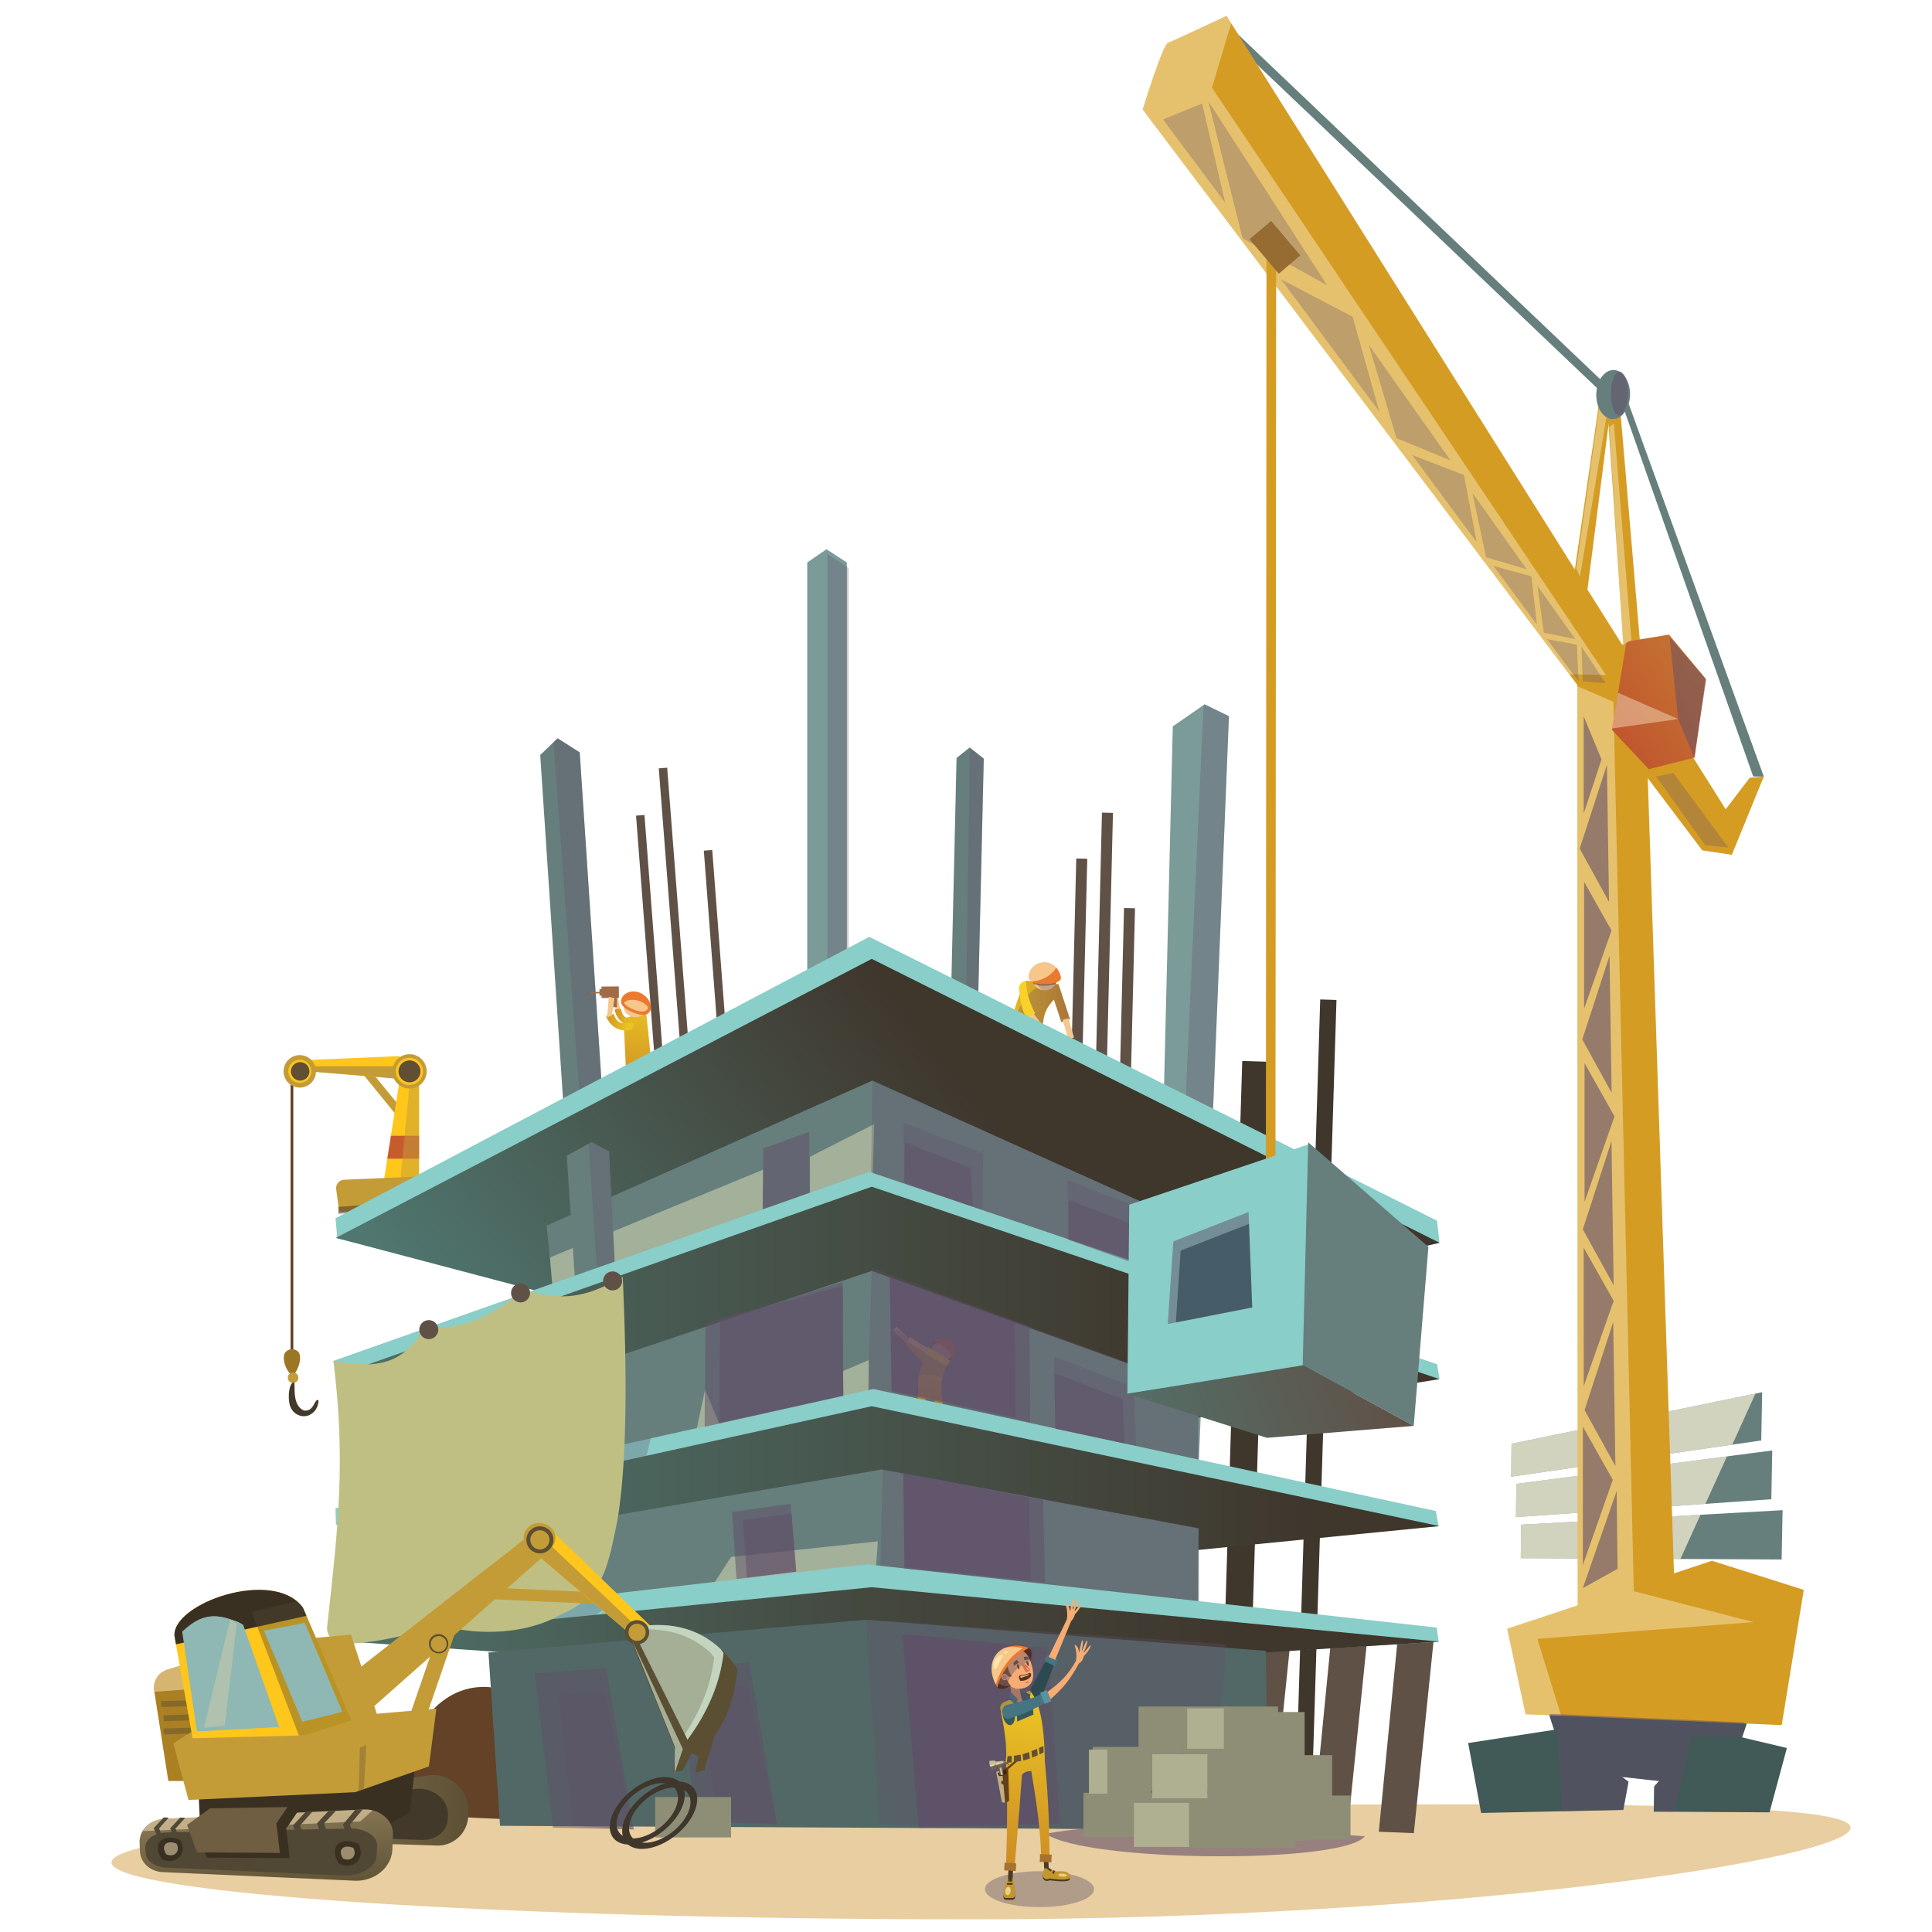 <svg xmlns="http://www.w3.org/2000/svg" xmlns:xlink="http://www.w3.org/1999/xlink" viewBox="0 0 1000 1000"><defs><style>.cls-1{mask:url(#mask);filter:url(#luminosity-noclip-9);}.cls-10,.cls-12,.cls-14,.cls-16,.cls-2,.cls-20,.cls-24,.cls-34,.cls-39,.cls-4,.cls-53,.cls-6,.cls-71,.cls-72,.cls-8,.cls-83,.cls-92,.cls-96,.cls-97{mix-blend-mode:multiply;}.cls-2{fill:url(#linear-gradient);}.cls-3{mask:url(#mask-2);filter:url(#luminosity-noclip-14);}.cls-4{fill:url(#linear-gradient-2);}.cls-5{mask:url(#mask-3);filter:url(#luminosity-noclip-15);}.cls-6{fill:url(#linear-gradient-3);}.cls-7{mask:url(#mask-4);filter:url(#luminosity-noclip-16);}.cls-8{fill:url(#linear-gradient-4);}.cls-9{mask:url(#mask-5);filter:url(#luminosity-noclip-10);}.cls-10{fill:url(#linear-gradient-5);}.cls-11{mask:url(#mask-6);filter:url(#luminosity-noclip-11);}.cls-12{fill:url(#linear-gradient-6);}.cls-13{mask:url(#mask-7);filter:url(#luminosity-noclip-12);}.cls-14{fill:url(#linear-gradient-7);}.cls-15{mask:url(#mask-8);filter:url(#luminosity-noclip-13);}.cls-16{fill:url(#linear-gradient-8);}.cls-17{isolation:isolate;}.cls-18{fill:#667f7d;}.cls-19{fill:#e8cea0;}.cls-20,.cls-24,.cls-53,.cls-97{fill:#614e68;}.cls-20,.cls-45,.cls-79{opacity:0.6;}.cls-21{fill:#605147;}.cls-22{fill:#3f362c;}.cls-23{fill:#7b9b98;}.cls-24,.cls-93,.cls-96{opacity:0.3;}.cls-25{fill:#d59c24;}.cls-26,.cls-28{fill:#fff7db;}.cls-26,.cls-28,.cls-36,.cls-45,.cls-52,.cls-60,.cls-65,.cls-69,.cls-77,.cls-79,.cls-84,.cls-87,.cls-91,.cls-93,.cls-95{mix-blend-mode:overlay;}.cls-26{opacity:0.7;}.cls-27{fill:#415957;}.cls-109,.cls-28,.cls-52,.cls-83,.cls-97{opacity:0.4;}.cls-29{fill:#c49c37;}.cls-30{fill:#634228;}.cls-31{fill:url(#linear-gradient-9);}.cls-32{fill:#ffc61b;}.cls-33{fill:#c65c2e;}.cls-34,.cls-39,.cls-53,.cls-72,.cls-73,.cls-84{opacity:0.5;}.cls-35{mask:url(#mask-9);}.cls-36{fill:url(#linear-gradient-10);}.cls-37{fill:#9b7623;}.cls-38{fill:#42392b;}.cls-39{fill:#3d3028;}.cls-40{fill:#604f35;}.cls-41{fill:url(#linear-gradient-11);}.cls-42{fill:#f9d12b;}.cls-43{fill:#f4c78c;}.cls-44{fill:#ea7a2f;}.cls-45,.cls-52{fill:#fffac6;}.cls-46{fill:#a06b47;}.cls-47{fill:url(#linear-gradient-12);}.cls-48{fill:url(#linear-gradient-13);}.cls-49{fill:url(#linear-gradient-14);}.cls-50{fill:#89cec8;}.cls-51{fill:url(#linear-gradient-15);}.cls-54{fill:url(#linear-gradient-16);}.cls-55{fill:url(#linear-gradient-17);}.cls-56{fill:#a35b2b;}.cls-57{fill:url(#linear-gradient-18);}.cls-58{fill:url(#linear-gradient-19);}.cls-59{mask:url(#mask-10);}.cls-60{fill:url(#linear-gradient-20);}.cls-61{fill:#526866;}.cls-62{fill:url(#linear-gradient-21);}.cls-63{fill:#bfbf84;}.cls-64{mask:url(#mask-11);}.cls-65{fill:url(#linear-gradient-22);}.cls-66{fill:#8d8e75;}.cls-67{fill:#afaf91;}.cls-68{mask:url(#mask-12);}.cls-69{fill:url(#linear-gradient-23);}.cls-70{fill:url(#linear-gradient-24);}.cls-71{opacity:0.8;}.cls-72{fill:#001525;}.cls-74{fill:#966c33;}.cls-75{fill:url(#linear-gradient-25);}.cls-76{mask:url(#mask-13);}.cls-77{fill:url(#linear-gradient-26);}.cls-78{fill:#5b4f33;}.cls-79{fill:#d7eed8;}.cls-80{fill:#3a3022;}.cls-81{fill:url(#linear-gradient-27);}.cls-82{fill:#aa8022;}.cls-83,.cls-85,.cls-96{fill:#514735;}.cls-84{fill:#ffebbe;}.cls-86{mask:url(#mask-14);}.cls-87{fill:url(#linear-gradient-28);}.cls-88,.cls-92{fill:#8fb7b3;}.cls-89{fill:#705e42;}.cls-90{mask:url(#mask-15);}.cls-91{fill:url(#linear-gradient-29);}.cls-93{fill:#ffd9a5;}.cls-94{mask:url(#mask-16);}.cls-95{fill:url(#linear-gradient-30);}.cls-98{fill:#4f2e26;}.cls-99{fill:#493a26;}.cls-100{fill:#2d4951;}.cls-101{fill:url(#linear-gradient-31);}.cls-102{fill:#375860;}.cls-103{fill:#a5722f;}.cls-104{fill:#db9261;}.cls-105{fill:#457582;}.cls-106{fill:#f7ac74;}.cls-107,.cls-109{fill:#754e34;}.cls-108{fill:#513420;}.cls-110{fill:#564438;}.cls-111{fill:#d67254;}.cls-112{fill:#5a93a0;}.cls-113{fill:#633f1a;}.cls-114{fill:#3d250f;}.cls-115{fill:#756151;}.cls-116{fill:#c4972a;}.cls-117{filter:url(#luminosity-noclip-8);}.cls-118{filter:url(#luminosity-noclip-7);}.cls-119{filter:url(#luminosity-noclip-6);}.cls-120{filter:url(#luminosity-noclip-5);}.cls-121{filter:url(#luminosity-noclip-4);}.cls-122{filter:url(#luminosity-noclip-3);}.cls-123{filter:url(#luminosity-noclip-2);}.cls-124{filter:url(#luminosity-noclip);}</style><filter id="luminosity-noclip" x="174.04" y="-9202" width="66.72" height="32766" filterUnits="userSpaceOnUse" color-interpolation-filters="sRGB"></filter><mask id="mask" x="174.04" y="-9202" width="66.72" height="32766" maskUnits="userSpaceOnUse"><g class="cls-124"></g></mask><linearGradient id="linear-gradient" x1="169.32" y1="613.84" x2="244.56" y2="613.84" gradientUnits="userSpaceOnUse"><stop offset="0.01" stop-color="#fff"></stop><stop offset="0.99"></stop></linearGradient><filter id="luminosity-noclip-2" x="89.71" y="-9202" width="116.91" height="32766" filterUnits="userSpaceOnUse" color-interpolation-filters="sRGB"></filter><mask id="mask-2" x="89.71" y="-9202" width="116.91" height="32766" maskUnits="userSpaceOnUse"><g class="cls-123"></g></mask><linearGradient id="linear-gradient-2" x1="279.78" y1="1076.68" x2="34.19" y2="970.8" gradientTransform="matrix(1, 0.04, -0.04, 1, 54.36, -109.16)" xlink:href="#linear-gradient"></linearGradient><filter id="luminosity-noclip-3" x="90.29" y="-9202" width="37.02" height="32766" filterUnits="userSpaceOnUse" color-interpolation-filters="sRGB"></filter><mask id="mask-3" x="90.29" y="-9202" width="37.02" height="32766" maskUnits="userSpaceOnUse"><g class="cls-122"></g></mask><linearGradient id="linear-gradient-3" x1="56.81" y1="967.05" x2="156.79" y2="967.05" gradientTransform="matrix(1, 0.04, -0.04, 1, 54.36, -109.16)" xlink:href="#linear-gradient"></linearGradient><filter id="luminosity-noclip-4" x="91.68" y="-9202" width="114.93" height="32766" filterUnits="userSpaceOnUse" color-interpolation-filters="sRGB"></filter><mask id="mask-4" x="91.68" y="-9202" width="114.93" height="32766" maskUnits="userSpaceOnUse"><g class="cls-121"></g></mask><linearGradient id="linear-gradient-4" x1="119.82" y1="993.34" x2="66.68" y2="965.74" gradientTransform="matrix(1, 0.04, -0.04, 1, 54.36, -109.16)" xlink:href="#linear-gradient"></linearGradient><filter id="luminosity-noclip-5" x="204.9" y="-9202" width="79.32" height="32766" filterUnits="userSpaceOnUse" color-interpolation-filters="sRGB"></filter><mask id="mask-5" x="204.9" y="-9202" width="79.32" height="32766" maskUnits="userSpaceOnUse"><g class="cls-120"></g></mask><linearGradient id="linear-gradient-5" x1="-133.13" y1="817.43" x2="3.77" y2="817.43" gradientTransform="translate(269.23 186.46) rotate(-1.47) scale(0.88)" xlink:href="#linear-gradient"></linearGradient><filter id="luminosity-noclip-6" x="172.54" y="-9202" width="143.01" height="32766" filterUnits="userSpaceOnUse" color-interpolation-filters="sRGB"></filter><mask id="mask-6" x="172.54" y="-9202" width="143.01" height="32766" maskUnits="userSpaceOnUse"><g class="cls-119"></g></mask><linearGradient id="linear-gradient-6" x1="109.43" y1="657.21" x2="347.89" y2="824.42" gradientUnits="userSpaceOnUse"><stop offset="0.01" stop-color="#fff"></stop><stop offset="0.72" stop-color="#757575"></stop><stop offset="0.99"></stop></linearGradient><filter id="luminosity-noclip-7" x="583.54" y="-9202" width="94.05" height="32766" filterUnits="userSpaceOnUse" color-interpolation-filters="sRGB"></filter><mask id="mask-7" x="583.54" y="-9202" width="94.05" height="32766" maskUnits="userSpaceOnUse"><g class="cls-118"></g></mask><linearGradient id="linear-gradient-7" x1="493.51" y1="549.16" x2="688.27" y2="702.11" xlink:href="#linear-gradient-6"></linearGradient><filter id="luminosity-noclip-8" x="151.26" y="-9202" width="123.01" height="32766" filterUnits="userSpaceOnUse" color-interpolation-filters="sRGB"></filter><mask id="mask-8" x="151.26" y="-9202" width="123.01" height="32766" maskUnits="userSpaceOnUse"><g class="cls-117"></g></mask><linearGradient id="linear-gradient-8" x1="137.33" y1="954.78" x2="319.84" y2="905.75" gradientTransform="matrix(1, 0.04, -0.04, 1, 54.36, -109.16)" xlink:href="#linear-gradient"></linearGradient><linearGradient id="linear-gradient-9" x1="200.11" y1="613.31" x2="202.09" y2="613.31" gradientUnits="userSpaceOnUse"><stop offset="0" stop-color="#eac324"></stop><stop offset="0.99" stop-color="#cb8924"></stop></linearGradient><filter id="luminosity-noclip-9" x="174.04" y="608.09" width="66.72" height="11.51" filterUnits="userSpaceOnUse" color-interpolation-filters="sRGB"></filter><mask id="mask-9" x="174.04" y="608.09" width="66.72" height="11.51" maskUnits="userSpaceOnUse"><g class="cls-1"><path class="cls-2" d="M240.69,612.67a3.86,3.86,0,0,0-4-4.58l-58.51,2.54a4.35,4.35,0,0,0-3.16,1.57,4.3,4.3,0,0,0-1,3.38l.54,4,65.85-5.77Z"></path></g></mask><linearGradient id="linear-gradient-10" x1="169.32" y1="613.84" x2="244.56" y2="613.84" gradientUnits="userSpaceOnUse"><stop offset="0.01" stop-color="#fff2c8"></stop><stop offset="0.99" stop-color="#ffae67"></stop></linearGradient><linearGradient id="linear-gradient-11" x1="296.52" y1="537.55" x2="332.84" y2="537.55" gradientTransform="translate(246.42) scale(0.92 1)" xlink:href="#linear-gradient-9"></linearGradient><linearGradient id="linear-gradient-12" x1="4388.57" y1="1358.86" x2="4400.61" y2="1358.86" gradientTransform="matrix(-1.06, -0.41, -0.31, 0.8, 5400.67, 1243.44)" xlink:href="#linear-gradient-9"></linearGradient><linearGradient id="linear-gradient-13" x1="4559.11" y1="497.94" x2="4567.88" y2="548.79" gradientTransform="matrix(-1, 0.01, 0.01, 1, 4890.71, -25.2)" xlink:href="#linear-gradient-9"></linearGradient><linearGradient id="linear-gradient-14" x1="4215.16" y1="871.08" x2="4227.2" y2="871.08" gradientTransform="matrix(-1.23, -0.2, -0.16, 0.99, 5650.66, 500.88)" xlink:href="#linear-gradient-9"></linearGradient><linearGradient id="linear-gradient-15" x1="283.82" y1="777.08" x2="555.53" y2="568.07" gradientUnits="userSpaceOnUse"><stop offset="0.02" stop-color="#4f7770"></stop><stop offset="0.89" stop-color="#3f362c"></stop></linearGradient><linearGradient id="linear-gradient-16" x1="107.94" y1="687.65" x2="679.23" y2="687.65" xlink:href="#linear-gradient-15"></linearGradient><linearGradient id="linear-gradient-17" x1="4560.09" y1="708.87" x2="4567.98" y2="737.52" gradientTransform="matrix(-1, 0, 0, 1, 5042.9, 0)" xlink:href="#linear-gradient-9"></linearGradient><linearGradient id="linear-gradient-18" x1="173.81" y1="773.59" x2="745.1" y2="773.59" xlink:href="#linear-gradient-15"></linearGradient><linearGradient id="linear-gradient-19" x1="140.87" y1="844.81" x2="712.16" y2="844.81" gradientUnits="userSpaceOnUse"><stop offset="0.02" stop-color="#4f7770"></stop><stop offset="0.54" stop-color="#44483f"></stop><stop offset="0.89" stop-color="#3f362c"></stop></linearGradient><filter id="luminosity-noclip-10" x="204.9" y="873.13" width="79.32" height="64.6" filterUnits="userSpaceOnUse" color-interpolation-filters="sRGB"></filter><mask id="mask-10" x="204.9" y="873.13" width="79.32" height="64.6" maskUnits="userSpaceOnUse"><g class="cls-9"><path class="cls-10" d="M280.25,896.7a84.74,84.74,0,0,0,4-8.73c-10.38-9-22.56-15.14-34.76-14.82-30.3.78-44.06,38.84-44.55,62.29C231.53,944,263.87,928,280.25,896.7Z"></path></g></mask><linearGradient id="linear-gradient-20" x1="-133.13" y1="817.43" x2="3.77" y2="817.43" gradientTransform="translate(269.23 186.46) rotate(-1.47) scale(0.88)" xlink:href="#linear-gradient-10"></linearGradient><linearGradient id="linear-gradient-21" x1="834.07" y1="378.36" x2="986" y2="281.42" gradientUnits="userSpaceOnUse"><stop offset="0" stop-color="#c1552f"></stop><stop offset="1" stop-color="#ccb637"></stop></linearGradient><filter id="luminosity-noclip-11" x="172.54" y="664.88" width="143.01" height="174.44" filterUnits="userSpaceOnUse" color-interpolation-filters="sRGB"></filter><mask id="mask-11" x="172.54" y="664.88" width="143.01" height="174.44" maskUnits="userSpaceOnUse"><g class="cls-11"><path class="cls-12" d="M219.57,829.3c5.7,4.27,38.71,9.27,62.23-4.28,22-9.45,24.24-23.23,29.45-48.45,4.68-27.22,5-67.85,3.44-111.69-14.52,6.87-34.16,18.43-43.66,2.75-17.15,13.66-36.1,32.3-51.3,19-11.18,21.34-37.53,29.45-47.19,17.76,6.59,52.25,7,87.3,2.29,134.93C190.28,826.61,211,834,219.57,829.3Z"></path></g></mask><linearGradient id="linear-gradient-22" x1="109.43" y1="657.21" x2="347.89" y2="824.42" gradientUnits="userSpaceOnUse"><stop offset="0.01" stop-color="#fff2c8"></stop><stop offset="0.72" stop-color="#ffcd94"></stop><stop offset="0.99" stop-color="#ffae67"></stop></linearGradient><filter id="luminosity-noclip-12" x="583.54" y="592.2" width="94.05" height="129.21" filterUnits="userSpaceOnUse" color-interpolation-filters="sRGB"></filter><mask id="mask-12" x="583.54" y="592.2" width="94.05" height="129.21" maskUnits="userSpaceOnUse"><g class="cls-13"><polygon class="cls-14" points="584.49 623.55 677.6 592.2 674.75 707.15 583.54 721.4 584.49 623.55"></polygon></g></mask><linearGradient id="linear-gradient-23" x1="493.51" y1="549.16" x2="688.27" y2="702.11" xlink:href="#linear-gradient-22"></linearGradient><linearGradient id="linear-gradient-24" x1="555.91" y1="768.02" x2="717.42" y2="707.21" gradientUnits="userSpaceOnUse"><stop offset="0.02" stop-color="#4f7770"></stop><stop offset="1" stop-color="#605147"></stop></linearGradient><linearGradient id="linear-gradient-25" x1="115.04" y1="1038.17" x2="234.79" y2="1038.17" gradientTransform="matrix(1, 0.04, -0.04, 1, 54.36, -109.16)" gradientUnits="userSpaceOnUse"><stop offset="0.02" stop-color="#8e7d5a"></stop><stop offset="0.99" stop-color="#5b4f33"></stop></linearGradient><filter id="luminosity-noclip-13" x="151.26" y="796.93" width="123.01" height="71.41" filterUnits="userSpaceOnUse" color-interpolation-filters="sRGB"></filter><mask id="mask-13" x="151.26" y="796.93" width="123.01" height="71.41" maskUnits="userSpaceOnUse"><g class="cls-15"><polygon class="cls-16" points="274.27 801.69 271.09 796.93 187.05 862.56 186.13 859.75 177.44 857.43 174.07 849.86 179.24 846.29 151.26 848.79 190.97 868.34 274.27 801.69"></polygon></g></mask><linearGradient id="linear-gradient-26" x1="137.33" y1="954.78" x2="319.84" y2="905.75" gradientTransform="matrix(1, 0.04, -0.04, 1, 54.36, -109.16)" xlink:href="#linear-gradient-10"></linearGradient><linearGradient id="linear-gradient-27" x1="128.22" y1="1033.32" x2="134.45" y2="1086.59" xlink:href="#linear-gradient-25"></linearGradient><filter id="luminosity-noclip-14" x="89.71" y="896.68" width="116.91" height="34.98" filterUnits="userSpaceOnUse" color-interpolation-filters="sRGB"></filter><mask id="mask-14" x="89.71" y="896.68" width="116.91" height="34.98" maskUnits="userSpaceOnUse"><g class="cls-3"><polygon class="cls-4" points="206.62 896.68 93.48 899.85 89.71 902.36 97.55 931.65 183.82 927.63 185.31 927.11 185.63 904.81 206.62 896.68"></polygon></g></mask><linearGradient id="linear-gradient-28" x1="279.78" y1="1076.68" x2="34.19" y2="970.8" gradientTransform="matrix(1, 0.04, -0.04, 1, 54.36, -109.16)" xlink:href="#linear-gradient-10"></linearGradient><filter id="luminosity-noclip-15" x="90.29" y="823.33" width="37.02" height="76.39" filterUnits="userSpaceOnUse" color-interpolation-filters="sRGB"></filter><mask id="mask-15" x="90.29" y="823.33" width="37.02" height="76.39" maskUnits="userSpaceOnUse"><g class="cls-5"><path class="cls-6" d="M127.31,823.33c-18.65,2.26-37.93,13.22-37,23.54l9.35,52.85L117,829.15Z"></path></g></mask><linearGradient id="linear-gradient-29" x1="56.81" y1="967.05" x2="156.79" y2="967.05" gradientTransform="matrix(1, 0.04, -0.04, 1, 54.36, -109.16)" xlink:href="#linear-gradient-10"></linearGradient><filter id="luminosity-noclip-16" x="91.68" y="896.68" width="114.93" height="8.13" filterUnits="userSpaceOnUse" color-interpolation-filters="sRGB"></filter><mask id="mask-16" x="91.68" y="896.68" width="114.93" height="8.13" maskUnits="userSpaceOnUse"><g class="cls-7"><polygon class="cls-8" points="185.63 904.81 206.62 896.68 91.68 903.08 185.63 904.81"></polygon></g></mask><linearGradient id="linear-gradient-30" x1="119.82" y1="993.34" x2="66.68" y2="965.74" gradientTransform="matrix(1, 0.04, -0.04, 1, 54.36, -109.16)" xlink:href="#linear-gradient-10"></linearGradient><linearGradient id="linear-gradient-31" x1="537.72" y1="882.39" x2="522.15" y2="970.61" xlink:href="#linear-gradient-9"></linearGradient></defs><g class="cls-17"><g id="Layer_1" data-name="Layer 1"><polygon class="cls-18" points="829.96 197.89 632.62 10.02 630.37 14.1 827.68 201.89 829.96 197.89"></polygon><polygon class="cls-18" points="842 206.23 838.28 205.38 907.46 401.92 912.94 401.94 842 206.23"></polygon><path class="cls-19" d="M957.85,946c0-16.26-206.87-11.4-453.52-11.4S57.72,947.78,57.72,964s200,29.45,446.61,29.45S957.85,962.26,957.85,946Z"></path><path class="cls-20" d="M706.46,950.43c-61.22-4.22-134.71-7.78-165.14-1.24C562.59,963.94,695.22,965,706.46,950.43Z"></path><rect class="cls-21" x="490.49" y="498.52" width="161.51" height="5.7" transform="translate(56.29 1060.41) rotate(-88.62)"></rect><rect class="cls-21" x="477.19" y="522.27" width="161.51" height="5.7" transform="translate(19.46 1070.19) rotate(-88.61)"></rect><rect class="cls-21" x="501.89" y="547.93" width="161.51" height="5.7" transform="translate(17.81 1119.81) rotate(-88.6)"></rect><rect class="cls-21" x="346.79" y="397.31" width="4.37" height="151.23" transform="translate(-35.4 28.29) rotate(-4.42)"></rect><rect class="cls-21" x="334.98" y="421.79" width="4.37" height="151.24" transform="translate(-37 27.2) rotate(-4.38)"></rect><rect class="cls-21" x="370.06" y="439.89" width="4.37" height="151.23" transform="translate(-38.06 29.74) rotate(-4.35)"></rect><polygon class="cls-21" points="723.54 847.19 713.67 948.1 731.8 948.84 742.25 847.19 723.54 847.19"></polygon><polygon class="cls-21" points="689.34 844.81 679.47 945.72 697.6 946.47 708.05 844.81 689.34 844.81"></polygon><polygon class="cls-21" points="649.91 842.91 640.04 943.82 658.17 944.57 668.62 842.91 649.91 842.91"></polygon><rect class="cls-22" x="465.77" y="728.37" width="430.37" height="8.42" transform="translate(-72.36 1390.53) rotate(-88.23)"></rect><rect class="cls-22" x="446" y="740.22" width="396.05" height="14.22" transform="translate(-122.75 1368.08) rotate(-88.24)"></rect><polygon class="cls-23" points="636.1 370.69 623.5 364.57 607.03 375.97 594.41 895.6 614.88 896.42 636.1 370.69"></polygon><polygon class="cls-24" points="627.18 591.6 636.1 370.69 623.5 364.57 622.96 364.95 612.57 592.58 627.18 591.6"></polygon><polygon class="cls-23" points="438.32 291.13 427.79 284.29 417.83 291.13 417.83 518.79 438.32 518.79 438.32 291.13"></polygon><polygon class="cls-24" points="439.27 521.64 439.27 293.98 428.74 287.14 428.26 287.47 428.26 521.64 439.27 521.64"></polygon><path class="cls-25" d="M896.4,442.44l.31-18L634.86,8.21s-27.42,12.94-30.24,13.92S591.46,56.7,591.46,56.7L881.1,440.15Z"></path><polygon class="cls-18" points="922.67 781.67 787.35 789.18 787.15 806.51 922.17 807.19 922.67 781.67"></polygon><polygon class="cls-18" points="917.31 750.75 784.84 768.05 784.65 785.25 916.84 776 917.31 750.75"></polygon><polygon class="cls-18" points="912.09 720.59 782.37 747.27 782.18 764.34 911.62 745.58 912.09 720.59"></polygon><polygon class="cls-26" points="782.37 747.27 782.18 764.34 896.63 747.75 908.63 721.29 782.37 747.27"></polygon><polygon class="cls-26" points="784.84 768.05 784.65 785.25 882.73 778.38 893.88 753.81 784.84 768.05"></polygon><polygon class="cls-26" points="787.35 789.18 787.15 806.51 869.78 806.92 880.17 784.03 787.35 789.18"></polygon><polygon class="cls-27" points="924.89 904.76 882.53 894.73 856.2 924.71 856 937.7 915.91 938.06 924.89 904.76"></polygon><polygon class="cls-27" points="842.92 922.2 805.81 895.13 759.91 902.19 766.62 938.39 840.21 936.8 842.92 922.2"></polygon><polygon class="cls-27" points="796.11 870.16 806.96 903.28 839.63 919.74 862.9 922.31 899.42 906.24 910.03 874.47 796.11 870.16"></polygon><polygon class="cls-18" points="300.06 389.43 288.61 382.14 279.61 390.78 313.96 909.07 334.4 907.72 300.06 389.43"></polygon><polygon class="cls-24" points="313.19 587.66 300.06 389.43 288.61 382.14 286.47 384.2 301.9 593.53 313.19 587.66"></polygon><polygon class="cls-18" points="509.19 392.67 501.89 386.89 495.11 392.34 483.44 895.95 497.51 896.27 509.19 392.67"></polygon><polygon class="cls-24" points="505.53 550.3 509.19 392.67 502.05 387.02 499.51 550.3 505.53 550.3"></polygon><polygon class="cls-25" points="850.78 339.05 816.36 321.89 816.63 833.4 867.05 832.17 850.78 339.05"></polygon><polygon class="cls-25" points="933.63 822.91 886.11 807.85 780.14 843.06 789.65 887.28 922.21 892.92 933.63 822.91"></polygon><polygon class="cls-25" points="812.56 312.59 829.54 195.69 835.26 198.78 820.63 313.27 812.56 312.59"></polygon><polygon class="cls-25" points="840.82 342.82 830.97 196.08 837.37 197.01 849.64 341.7 840.82 342.82"></polygon><polygon class="cls-28" points="907.55 839.59 845.65 823.6 835.09 363.25 816.38 355.18 816.63 830.93 780.14 843.06 789.65 887.28 808.04 888.07 795.72 848.26 907.55 839.59"></polygon><rect class="cls-29" x="196.41" y="552.06" width="4.2" height="27.42" transform="translate(-312.67 252.41) rotate(-39.16)"></rect><rect class="cls-30" x="150.39" y="556.18" width="1.43" height="148.18"></rect><rect class="cls-31" x="200.11" y="611.83" width="1.97" height="2.96"></rect><polygon class="cls-32" points="216.91 553.54 208.01 551.57 198.14 614.79 216.91 614.79 216.91 553.54"></polygon><polygon class="cls-33" points="216.91 587.87 202.34 587.87 200.49 599.73 216.91 599.73 216.91 587.87"></polygon><g class="cls-34"><polygon class="cls-29" points="207.03 613.15 216.91 610.95 216.91 561.11 211.97 561.57 207.03 613.15"></polygon></g><polygon class="cls-32" points="206.9 546.63 159.98 548.61 159.98 554.53 207.64 558.49 206.9 546.63"></polygon><polygon class="cls-29" points="207.64 558.49 207.23 551.9 159.98 551.9 159.98 552 161.09 554.63 207.64 558.49"></polygon><path class="cls-29" d="M203.08,554.53a8.89,8.89,0,1,0,8.89-8.89A8.9,8.9,0,0,0,203.08,554.53Z"></path><path class="cls-29" d="M163.56,554.53a8.4,8.4,0,1,0-8.39,8.4A8.39,8.39,0,0,0,163.56,554.53Z"></path><path class="cls-29" d="M240.69,612.67a3.86,3.86,0,0,0-4-4.58l-58.53,2.54a4.37,4.37,0,0,0-4.14,5l1.59,11.81,63-3.87Z"></path><path class="cls-32" d="M161.1,554.53a5.94,5.94,0,1,0-5.93,5.94A5.94,5.94,0,0,0,161.1,554.53Z"></path><path class="cls-32" d="M204.93,554.53a7,7,0,1,0,7-7A7,7,0,0,0,204.93,554.53Z"></path><g class="cls-35"><path class="cls-36" d="M240.69,612.67a3.86,3.86,0,0,0-4-4.58l-58.51,2.54a4.35,4.35,0,0,0-3.16,1.57,4.3,4.3,0,0,0-1,3.38l.54,4,65.85-5.77Z"></path></g><rect class="cls-37" x="187.44" y="626.15" width="4.61" height="6.26" transform="translate(-46.98 16.12) rotate(-4.33)"></rect><rect class="cls-37" x="225.47" y="624.18" width="4.61" height="6.26" transform="matrix(1, -0.08, 0.08, 1, -52.26, 21.52)"></rect><path class="cls-37" d="M154.42,699.75a4.52,4.52,0,0,0-6.91.49c-1.51,2.25-.25,8.64,4,12.1C155.41,707.65,156.18,701.81,154.42,699.75Z"></path><path class="cls-29" d="M154.42,713.08a2.72,2.72,0,1,0-2.71,2.72A2.71,2.71,0,0,0,154.42,713.08Z"></path><path class="cls-38" d="M157,730v-.06c-6.49-3.25-3.6-14.39-5-14.39s-2.51,3.23-2.51,7.21a18.37,18.37,0,0,0,.23,3,8.13,8.13,0,0,0,.82,2.87c0,.08.07.15.1.22a7.51,7.51,0,0,0,6.59,4.18c4.2,0,7.61-3.68,7.61-8.22C162.73,723.43,162.69,731.22,157,730Z"></path><polygon class="cls-39" points="238.64 620.06 175.09 624.67 175.09 628.29 238.64 623.68 238.64 620.06"></polygon><path class="cls-40" d="M206.29,554.53a5.68,5.68,0,1,0,5.68-5.67A5.68,5.68,0,0,0,206.29,554.53Z"></path><path class="cls-40" d="M150.6,554.53a4.78,4.78,0,1,0,4.78-4.78A4.78,4.78,0,0,0,150.6,554.53Z"></path><path class="cls-41" d="M553.83,527.56l-5.88-18,.06-.19h-.12l0-.11-.24.08-16.55-1.77c-3.71,6.84-6.09,14-9.5,28.87-1.87,4.19-1.54,30.75,0,30.75h4.75c-2.27-11-2.25-17.75,0-29.87l8.82,1.08c1.76,10.93,3.58,18.51,0,29.13h4.75c3.09-10,1.28-19.78,0-32.45-.51-9.19,1.31-13,5.61-17.73l3.83,11.71Z"></path><path class="cls-24" d="M522,548.32a59.23,59.23,0,0,0,2.88,18.88h1.22c-2.29-11-2.27-17.76,0-29.87L535,538.4c1.77,10.94,3.61,18.52,0,29.14h4.79c3.11-10,1.28-19.79,0-32.46-.52-9.19,1.31-13,5.64-17.73l3.86,11.71,4.54-1.5-5.73-17.4a13.84,13.84,0,0,0-4.56-.79C530.55,509.37,522,528.15,522,548.32Z"></path><path class="cls-42" d="M531,507.57c-3.48,1-4.16,3.44-3.16,7.18.52,5.2,1.33,9.39,4.61,13.32l3.34-3.58A39.81,39.81,0,0,1,531,507.57Z"></path><rect class="cls-43" x="551.45" y="527.23" width="3.07" height="10.4" transform="translate(-129.14 180.33) rotate(-16.61)"></rect><rect class="cls-43" x="536.38" y="524.05" width="3.07" height="13.92" transform="translate(-212.34 439.16) rotate(-37.65)"></rect><path class="cls-43" d="M547.09,506.64a6.43,6.43,0,1,0-6.41,5.89A6.17,6.17,0,0,0,547.09,506.64Z"></path><path class="cls-24" d="M536.33,507.15a5.87,5.87,0,0,0,3.69,5.32c.22,0,.44.06.66.06a6.17,6.17,0,0,0,6.41-5.89,5.88,5.88,0,0,0-3.69-5.32,4.9,4.9,0,0,0-.67-.07A6.17,6.17,0,0,0,536.33,507.15Z"></path><path class="cls-39" d="M546.33,509.36a5.46,5.46,0,0,0,.76-2.72,5.88,5.88,0,0,0-3.69-5.32,6.79,6.79,0,0,0-2.72-.58,6.17,6.17,0,0,0-6.4,5.9,5.4,5.4,0,0,0,.71,2.64C538.11,510.55,543.21,510.38,546.33,509.36Z"></path><path class="cls-44" d="M549.14,506.38c0-2.46-2.56-8.54-9.23-8.2a8.08,8.08,0,0,0-7.51,7.17C532.4,511.22,549.14,510,549.14,506.38Z"></path><path class="cls-45" d="M546.61,500.77a8.29,8.29,0,0,0-6.7-2.59,8.08,8.08,0,0,0-7.51,7.17,3.09,3.09,0,0,0,1.71,2.67,18.46,18.46,0,0,0,3.87-.75C542.21,506,545.43,503.41,546.61,500.77Z"></path><polygon class="cls-43" points="317.17 515.38 319.88 516.04 321.01 522.9 318.83 523.65 317.17 515.38"></polygon><rect class="cls-46" x="317.31" y="515.18" width="1.97" height="6.14" transform="translate(-4.67 2.9) rotate(-0.52)"></rect><path class="cls-47" d="M321.41,522.06c.54,3.86,2.6,5.83,8.17,5.83.82,1.85.47,2.71-1.29,3.34-5.63-.36-9.12-3.49-10.16-8.67Z"></path><path class="cls-48" d="M323.91,552l-1.18-25,11.74-2.75,2.77,26.7c-.39,10.12.58,18.62,4,24.1l-5,.75c-2.78-4.15-3.94-14.53-3.92-24.48l-3.12.24c-1.11,10-1.58,18,.48,25.35l-5.26,0c-1-5.5-1.47-13.38-.47-25Z"></path><path class="cls-49" d="M317.67,524.83c1.43,4.24,3.47,5.61,9.46,4.21,1.29,1.88,1.11,3-.66,4.11-6.13,1-10.58-1.64-12.83-7.26Z"></path><path class="cls-43" d="M335.17,521.26c0,2.84-2.7,5.18-6.09,5.21s-6.16-2.24-6.19-5.09,2.7-5.18,6.09-5.21S335.14,518.41,335.17,521.26Z"></path><rect class="cls-46" x="311.34" y="510.6" width="8.99" height="5.92" transform="translate(-5.19 3.23) rotate(-0.58)"></rect><polygon class="cls-43" points="315.08 515.95 318.07 516.67 316.73 525.64 314.28 526.59 315.08 515.95"></polygon><rect class="cls-46" x="310.32" y="511.97" width="1.97" height="3.36" transform="translate(-5.21 3.19) rotate(-0.58)"></rect><rect class="cls-46" x="305.21" y="513.46" width="6.06" height="0.73" transform="translate(-5.16 3.13) rotate(-0.58)"></rect><path class="cls-44" d="M321.76,516.8c1.28-3,5.43-4.65,9.53-2.92s6.6,6.15,5.31,9.19-5.2,2.56-9.3.83S320.47,519.85,321.76,516.8Z"></path><path class="cls-45" d="M330,517.85c2.71.68,4.79,2.19,5.47,3.76,0,0,0,.06,0,.09-1.09,2.58-4.42,2.16-7.9.69-2.17-.91-3.88-2-4.6-3.35C324.11,517.62,327,517.08,330,517.85Z"></path><path class="cls-24" d="M329.1,552.48c-1,9.59-1.43,17.3.57,24.47h-.94A41.45,41.45,0,0,1,327,565.14,42.08,42.08,0,0,1,329.1,552.48Z"></path><polygon class="cls-50" points="743.83 631.84 449.95 484.91 173.65 630.58 174.6 641.03 446.15 701.51 745.1 643.4 743.83 631.84"></polygon><polygon class="cls-51" points="745.1 643.25 451.22 496.31 173.81 640.72 447.42 712.92 745.1 643.25"></polygon><polygon class="cls-18" points="282.9 634.38 451.54 559.33 628.72 639.13 620.07 691.72 288.68 689.97 282.9 634.38"></polygon><polygon class="cls-52" points="452.49 581.81 419.24 598.76 419.24 617.28 394.77 626.31 395.01 605.4 284.65 650.85 288.06 693.33 449.32 696.13 452.49 581.81"></polygon><polygon class="cls-18" points="315.21 595.9 306.18 591.15 293.36 598.23 299.77 695.12 320.23 693.77 315.21 595.9"></polygon><polygon class="cls-24" points="320.03 690 315.21 595.9 306.18 591.15 304.66 592 311.18 690.58 320.03 690"></polygon><polygon class="cls-24" points="620.07 691.72 628.72 639.13 451.54 559.33 449.69 690.82 620.07 691.72"></polygon><polygon class="cls-24" points="467.69 581.18 468.32 618.54 508.23 634.38 508.86 597.01 467.69 581.18"></polygon><polygon class="cls-53" points="468.32 591.31 468.01 611.9 503.47 624.56 502.52 604.61 468.32 591.31"></polygon><polygon class="cls-24" points="552.56 610.95 553.19 648.31 593.1 664.15 593.73 626.77 552.56 610.95"></polygon><polygon class="cls-50" points="743.83 706.11 449.95 606.51 172.54 704.39 175.08 712.28 446.15 753.33 745.1 713.71 743.83 706.11"></polygon><polygon class="cls-54" points="745.1 713.84 451.22 614.24 173.81 712.12 447.42 761.05 745.1 713.84"></polygon><polygon class="cls-18" points="283.67 714.18 451.22 657.82 620.35 718.93 620.07 772.78 288.68 771.03 283.67 714.18"></polygon><polygon class="cls-52" points="449.64 703.97 436.33 709.67 436.57 722.85 372.09 736.51 364.96 719.17 354.16 769.76 450.59 785.43 449.64 703.97"></polygon><path class="cls-55" d="M475.33,720a28.56,28.56,0,0,1,2.36-14.35l-8.43-9.37,2.77-2.3,9,7.83L491.35,704c-3.76,7.15-4.92,12.62-3.59,21.21h0l2.64,18-3.91.53-2.82-19.21-4.64-.72-1,18.38-3.95-.2,1.19-22Z"></path><path class="cls-56" d="M482.91,694.62a7,7,0,0,1,9.59-.22,6.35,6.35,0,0,1,.46,9.21C490.44,706.22,480.39,697.23,482.91,694.62Z"></path><path class="cls-43" d="M482.22,699.2c0-2.7,2.56-4.89,5.71-4.89s5.7,2.19,5.7,4.89-2.55,4.9-5.7,4.9S482.22,701.91,482.22,699.2Z"></path><path class="cls-44" d="M489.28,697.66a13.61,13.61,0,0,0-6.15-3.23,7,7,0,0,1,9.37,0,6.35,6.35,0,0,1,.61,9A12.71,12.71,0,0,0,489.28,697.66Z"></path><path class="cls-24" d="M475.68,712.12a31,31,0,0,1,2-6.52l-8.43-9.37,2.77-2.3,9,7.83,2.55.55a4.46,4.46,0,0,1-1.33-3.11,4.34,4.34,0,0,1,.62-2.17,2.12,2.12,0,0,1,.07-2.41l.22-.19h0a6.78,6.78,0,0,1,4.61-1.82l.16,0a5.73,5.73,0,0,1,1.09.09c.13,0,.27.07.41.1s.55.13.82.22.45.21.67.32.35.15.51.24a6.93,6.93,0,0,1,1.09.8,7.68,7.68,0,0,1,.91,1c.12.16.2.34.31.5s.26.39.36.6a7.64,7.64,0,0,1,.29.8c0,.12.1.24.14.37a6.33,6.33,0,0,1,.17,1.06s0,.09,0,.14a5.24,5.24,0,0,1-1.42,4.42c-.39.41-.88,1.35-1.56,1.26-1.66,3.17-3.21,5.52-3.86,8.44a25.16,25.16,0,0,0-7.67-1.47A18.32,18.32,0,0,0,475.68,712.12Z"></path><polygon class="cls-42" points="478.46 700.32 480.4 697.35 491.87 704.28 489.93 707.26 478.46 700.32"></polygon><polygon class="cls-43" points="464.1 686.67 471.81 694.45 469.9 696.19 462.19 688.41 464.1 686.67"></polygon><polygon class="cls-24" points="464.97 688.6 471.81 694.45 469.9 696.19 462.19 688.41 464.97 688.6"></polygon><polygon class="cls-43" points="470.91 692.06 480.34 697.84 478.92 699.97 469.49 694.19 470.91 692.06"></polygon><polygon class="cls-24" points="620.07 772.78 620.35 718.93 451.22 656.23 447.74 766.12 620.07 772.78"></polygon><polygon class="cls-50" points="743.2 782.11 452.01 718.93 173.65 780.68 173.89 789 446.15 814.51 744.62 789.95 743.2 782.11"></polygon><polygon class="cls-24" points="331.84 765.17 336.9 744.27 236.51 766.75 234.93 773.72 331.84 765.17"></polygon><polygon class="cls-57" points="745.1 789.91 451.22 727.86 173.81 788.84 447.42 819.32 745.1 789.91"></polygon><polygon class="cls-18" points="283.67 790.33 456.37 760.6 620.35 791.08 620.07 866.84 288.68 865.09 283.67 790.33"></polygon><polygon class="cls-52" points="454.39 797.79 378.38 805.86 350.83 848.61 449.64 863.34 454.39 797.79"></polygon><polygon class="cls-24" points="456.92 760.42 454.39 867.14 620.64 868.09 620.65 790.82 456.92 760.42"></polygon><polygon class="cls-50" points="743.67 842.44 448.69 809.66 174.13 841.49 173.65 849.09 446.15 867.08 744.62 849.8 743.67 842.44"></polygon><path class="cls-24" d="M300.48,839.59C311,835.16,314.7,832,317.58,825L202.31,837.37l-.63,9.82Z"></path><polygon class="cls-58" points="745.1 849.72 451.22 821.54 173.81 849.24 447.74 868.09 745.1 849.72"></polygon><path class="cls-30" d="M313,937.7c-.6-23.08-32-65.37-63.52-64.55s-45.15,42-44.56,65.06C230.79,940.26,311.71,945.83,313,937.7Z"></path><g class="cls-59"><path class="cls-60" d="M280.25,896.7a84.74,84.74,0,0,0,4-8.73c-10.38-9-22.56-15.14-34.76-14.82-30.3.78-44.06,38.84-44.55,62.29C231.53,944,263.87,928,280.25,896.7Z"></path></g><polygon class="cls-61" points="252.83 855.32 448.17 838.38 655.16 854.48 656.56 947.14 258.83 945.04 252.83 855.32"></polygon><polygon class="cls-24" points="448.17 838.38 455.34 944.09 626.34 948.84 634.89 850.99 448.17 838.38"></polygon><path class="cls-28" d="M627.29,45.36l10-33.37-2.38-3.78s-27.42,12.94-30.24,13.92S591.46,56.7,591.46,56.7L812.25,349l19,.36Z"></path><polygon class="cls-25" points="660.55 121.9 655.53 121.9 655.21 631.31 660.16 631.34 660.55 121.9"></polygon><polygon class="cls-62" points="863.85 328.47 841.87 332.12 834.36 377.79 853.4 398.14 877.15 392.12 882.86 351.27 863.85 328.47"></polygon><path class="cls-63" d="M322.33,661c2.23,49.35,2.35,96.12-2.85,126.36-5.2,25.22-7.42,39-29.45,48.45-23.51,13.55-56.53,8.55-62.23,4.27-8.66,4.73-33.52,10.73-50.25,10.78a8.25,8.25,0,0,1-8.21-9.16c5.34-48.5,9.87-84.47,3.2-137.29,19.61,3.65,36,3.58,47.19-17.75,20,2.14,34.15-5.35,51.3-19C292.39,673.9,303.56,671.18,322.33,661Z"></path><g class="cls-64"><path class="cls-65" d="M219.57,829.3c5.7,4.27,38.71,9.27,62.23-4.28,22-9.45,24.24-23.23,29.45-48.45,4.68-27.22,5-67.85,3.44-111.69-14.52,6.87-34.16,18.43-43.66,2.75-17.15,13.66-36.1,32.3-51.3,19-11.18,21.34-37.53,29.45-47.19,17.76,6.59,52.25,7,87.3,2.29,134.93C190.28,826.61,211,834,219.57,829.3Z"></path></g><path class="cls-63" d="M225,766.16a104.18,104.18,0,0,1-1.46,22.24c-4.22,24.78-15.67,43.61-26,43.3,3.29,6.11,7.39,9.79,11.85,9.79,10.75,0,19.47-21.13,19.47-47.18A97.43,97.43,0,0,0,225,766.16Z"></path><path class="cls-21" d="M322,663a4.91,4.91,0,1,0-4.91,4.91A4.91,4.91,0,0,0,322,663Z"></path><path class="cls-21" d="M274.35,669.22a4.91,4.91,0,1,0-4.91,4.91A4.91,4.91,0,0,0,274.35,669.22Z"></path><path class="cls-21" d="M226.85,688.22a4.91,4.91,0,1,0-4.9,4.9A4.9,4.9,0,0,0,226.85,688.22Z"></path><polygon class="cls-24" points="545.59 702.15 546.23 739.52 588.03 748.38 586.76 717.98 545.59 702.15"></polygon><polygon class="cls-53" points="545.74 710.73 546.23 739.52 582.01 747.11 581.06 724.31 545.74 710.73"></polygon><polygon class="cls-53" points="553.19 621.08 552.87 641.66 588.34 654.33 587.39 634.38 553.19 621.08"></polygon><polygon class="cls-53" points="286.23 945.99 276.73 866.19 313.78 863.34 328.03 946.94 286.23 945.99"></polygon><polygon class="cls-24" points="289.08 876.64 296.68 945.04 328.03 946.94 312.83 875.69 289.08 876.64"></polygon><polygon class="cls-53" points="360.33 943.14 350.83 863.34 387.88 860.49 402.13 944.09 360.33 943.14"></polygon><polygon class="cls-24" points="363.18 873.79 370.78 942.19 402.13 944.09 386.93 872.84 363.18 873.79"></polygon><rect class="cls-66" x="560.79" y="927.94" width="46.55" height="22.8"></rect><rect class="cls-66" x="565.54" y="904.19" width="46.55" height="22.8"></rect><rect class="cls-66" x="589.29" y="883.29" width="46.55" height="22.8"></rect><rect class="cls-66" x="601.64" y="928.89" width="46.55" height="22.8"></rect><rect class="cls-66" x="612.09" y="904.19" width="46.55" height="22.8"></rect><rect class="cls-66" x="628.72" y="886.14" width="46.55" height="22.8"></rect><rect class="cls-66" x="661.02" y="908.47" width="28.5" height="22.8"></rect><rect class="cls-66" x="650.09" y="929.84" width="28.5" height="22.8"></rect><rect class="cls-66" x="615.42" y="933.64" width="28.5" height="22.8"></rect><rect class="cls-66" x="573.14" y="910.36" width="22.8" height="22.8"></rect><rect class="cls-67" x="563.64" y="905.61" width="9.5" height="22.8"></rect><rect class="cls-66" x="624.92" y="907.04" width="28.5" height="22.8"></rect><rect class="cls-66" x="633" y="883.29" width="28.5" height="22.8"></rect><rect class="cls-66" x="642.02" y="933.64" width="28.5" height="22.8"></rect><rect class="cls-66" x="646.29" y="911.32" width="28.5" height="22.8"></rect><rect class="cls-66" x="642.97" y="900.86" width="28.5" height="22.8"></rect><rect class="cls-66" x="670.52" y="929.37" width="28.5" height="22.8"></rect><rect class="cls-67" x="586.92" y="933.17" width="28.5" height="22.8"></rect><rect class="cls-67" x="596.42" y="907.99" width="28.5" height="22.8"></rect><rect class="cls-67" x="614.47" y="884.24" width="19" height="20.9"></rect><polygon class="cls-28" points="837.52 358.59 834.48 377.05 868.6 372.17 837.52 358.59"></polygon><polygon class="cls-53" points="864.17 329.73 868.6 372.17 876.84 391.8 883.17 351.9 864.17 329.73"></polygon><rect class="cls-66" x="339.11" y="930.16" width="39.29" height="20.9"></rect><path class="cls-22" d="M359,925.47c-4.59-5.74-16.17-4.09-25.86,3.68s-13.83,18.7-9.23,24.43,16.17,4.09,25.86-3.68S363.63,931.19,359,925.47ZM348.3,948c-7.94,6.36-17.42,7.71-21.18,3s-.38-13.65,7.56-20,17.42-7.71,21.18-3S356.24,941.65,348.3,948Z"></path><path class="cls-22" d="M352.58,923.22c-4.6-5.73-16.18-4.09-25.87,3.68s-13.82,18.71-9.23,24.44,16.17,4.09,25.87-3.68S357.17,929,352.58,923.22Zm-10.74,22.54c-7.94,6.36-17.42,7.71-21.18,3s-.38-13.65,7.56-20,17.42-7.7,21.18-3S349.77,939.41,341.84,945.76Z"></path><polygon class="cls-53" points="378.86 782.59 381.23 817.26 412.11 813.46 409.26 778.31 378.86 782.59"></polygon><polygon class="cls-53" points="386.6 816.6 412.11 813.46 409.67 783.33 384.56 786.86 386.6 816.6"></polygon><polygon class="cls-53" points="532.76 686.63 533.24 736.03 461.51 720.36 460.56 660.98 532.76 686.63"></polygon><polygon class="cls-53" points="525.16 684.25 460.56 661.31 461.5 719.64 525.64 733.66 525.16 684.25"></polygon><polygon class="cls-53" points="539.89 776.41 540.84 819.16 468.17 811.8 467.53 762.32 539.89 776.41"></polygon><polygon class="cls-53" points="532.53 775.22 467.53 762.64 468.16 811.09 533.48 818.21 532.53 775.22"></polygon><polygon class="cls-53" points="542.42 852.89 548.7 943.91 475.7 946.21 467.01 845.6 542.42 852.89"></polygon><polygon class="cls-53" points="534.97 852.68 467.06 845.92 475.6 945.5 541.27 943.94 534.97 852.68"></polygon><polygon class="cls-53" points="436.02 663.52 436.45 722.5 364.73 738.53 365.08 685.37 436.02 663.52"></polygon><polygon class="cls-53" points="436.35 665.48 372.68 682.52 372.21 736.74 436.45 722.38 436.35 665.48"></polygon><polygon class="cls-53" points="394.77 625.85 419.05 617.42 418.91 585.73 395.11 594.45 394.77 625.85"></polygon><polygon class="cls-50" points="584.49 623.55 677.6 592.2 674.75 707.15 583.54 721.4 584.49 623.55"></polygon><g class="cls-68"><polygon class="cls-69" points="584.49 623.55 677.6 592.2 674.75 707.15 583.54 721.4 584.49 623.55"></polygon></g><polygon class="cls-18" points="677.12 591.25 739.35 645.4 731.75 738.03 674.27 706.68 677.12 591.25"></polygon><polygon class="cls-70" points="583.54 721.4 655.75 744.21 731.75 738.03 674.27 706.68 583.54 721.4"></polygon><polygon class="cls-53" points="607.29 642.55 604.44 685.3 648.14 676.75 646.25 627.35 607.29 642.55"></polygon><g class="cls-71"><polygon class="cls-72" points="608.62 684.49 648.14 676.75 646.48 633.49 611.09 647.3 608.62 684.49"></polygon></g><polygon class="cls-53" points="901.54 899.13 902.8 891.52 802.1 887.09 805.91 896.63 808.68 937.48 840.21 936.8 842.92 922.2 839.38 919.61 839.63 919.74 858.71 921.85 856.2 924.71 856 937.7 866.47 937.76 875.57 898.49 901.54 899.13"></polygon><polygon class="cls-20" points="819.27 822.01 836.8 771.66 837.25 812.04 819.27 822.01"></polygon><polygon class="cls-20" points="819.27 810.14 819.27 738.41 834.78 765.96 819.27 810.14"></polygon><polygon class="cls-20" points="819.72 717.51 819.72 645.78 835.23 673.33 819.72 717.51"></polygon><polygon class="cls-20" points="820.17 622.03 820.17 550.3 835.68 577.85 820.17 622.03"></polygon><polygon class="cls-20" points="819.92 522.13 819.92 456.39 834.13 481.64 819.92 522.13"></polygon><polygon class="cls-20" points="820.17 729.86 836.12 758.84 835 684.25 820.17 729.86"></polygon><polygon class="cls-20" points="819.27 636.28 835.23 665.25 834.1 590.68 819.27 636.28"></polygon><polygon class="cls-20" points="818.99 538.02 834.17 565.61 833.1 494.62 818.99 538.02"></polygon><polygon class="cls-20" points="817.64 439.22 832.82 466.81 831.75 395.81 817.64 439.22"></polygon><polygon class="cls-20" points="819.72 370.75 819.72 421.1 828.94 393.07 819.72 370.75"></polygon><g class="cls-73"><polygon class="cls-20" points="819.2 352.69 818.56 334.68 831.08 353.64 819.2 352.69"></polygon><polygon class="cls-20" points="817.08 352.74 800.75 330.82 816.19 333.67 817.08 352.74"></polygon><polygon class="cls-20" points="795.49 323.21 772.98 292.92 792.66 298.31 795.49 323.21"></polygon><polygon class="cls-20" points="764.35 280.63 730.88 235.48 757.73 245.86 764.35 280.63"></polygon><polygon class="cls-20" points="713.98 213.14 663.07 144.56 700.1 163.93 713.98 213.14"></polygon><polygon class="cls-20" points="799.07 327.47 815.38 330.8 795.75 303.19 799.07 327.47"></polygon><polygon class="cls-20" points="769.18 288.46 790.18 294.64 762.1 255.06 769.18 288.46"></polygon><polygon class="cls-20" points="722.84 226.81 750.78 238.3 708.49 178.5 722.84 226.81"></polygon><polygon class="cls-20" points="643.16 123.37 686.91 147.66 625.39 52.32 643.16 123.37"></polygon><polygon class="cls-20" points="601.96 61.82 634.15 104.95 622.23 53.59 601.96 61.82"></polygon></g><polygon class="cls-28" points="828.23 207.34 815.87 294.27 817.77 298.54 832.5 209.72 828.23 207.34"></polygon><path class="cls-18" d="M843.71,204.23c.1-7-3.74-12.72-8.56-12.72s-8.82,5.68-8.92,12.69,3.75,12.69,8.58,12.7S843.61,211.23,843.71,204.23Z"></path><path class="cls-53" d="M842.64,203.67c0-6.28-1.9-11.37-4.35-11.37s-4.47,5.07-4.52,11.35,1.9,11.34,4.35,11.35S842.59,209.93,842.64,203.67Z"></path><polygon class="cls-28" points="835.35 219.22 844.38 331.32 840.1 333.69 832.98 221.12 835.35 219.22"></polygon><path class="cls-63" d="M244.75,835.79s22.8-9.5,28.5-33.57c0,0,5.06,27.86-8.24,34.83S244.75,835.79,244.75,835.79Z"></path><path class="cls-63" d="M269.45,681.88s-7.6,16.47,16.46,32.94C285.91,714.82,271.35,694.55,269.45,681.88Z"></path><path class="cls-63" d="M186.48,716.71s13.3,19,31-12C217.51,704.68,206.11,722.42,186.48,716.71Z"></path><path class="cls-63" d="M253.61,733.19s19.63,22.16,2.53,73.46C256.14,806.65,260.58,749.66,253.61,733.19Z"></path><polygon class="cls-25" points="890.45 422.52 905.65 402.57 912.94 401.94 896.4 442.44 890.45 422.52"></polygon><polygon class="cls-24" points="866.07 400.04 894.57 438.67 882.54 437.41 857.2 401.94 866.07 400.04"></polygon><polygon class="cls-74" points="673.05 132.21 657.94 114.34 646.76 123.81 661.88 141.68 673.05 132.21"></polygon><path class="cls-75" d="M242.44,937.88a18.26,18.26,0,0,0-20.11-19l-99.59,15L122.48,952l104.22,3.26a15.78,15.78,0,0,0,15.63-15.07Z"></path><path class="cls-38" d="M231.9,939.77a12.69,12.69,0,0,0-4.76-10.26,16.5,16.5,0,0,0-11.88-3.61l-82,10.45-.13,13.17L219,952.35c6.9,0,12.53-4.8,12.81-10.88Z"></path><polygon class="cls-29" points="276.64 792.59 168.59 876.98 183.97 891.7 285.24 802 276.64 792.59"></polygon><rect class="cls-29" x="196.17" y="863.86" width="54.29" height="8.24" transform="translate(-670.07 796.3) rotate(-70.98)"></rect><polygon class="cls-29" points="181.67 846.08 144.81 849.37 159.38 895.86 196.68 892.03 181.67 846.08"></polygon><g class="cls-76"><polygon class="cls-77" points="274.27 801.69 271.09 796.93 187.05 862.56 186.13 859.75 177.44 857.43 174.07 849.86 179.24 846.29 151.26 848.79 190.97 868.34 274.27 801.69"></polygon></g><rect class="cls-29" x="277.66" y="793.31" width="6.01" height="65.1" transform="translate(-556.93 1069.28) rotate(-87.43)"></rect><polygon class="cls-32" points="337.57 842.44 281.15 787.93 272.62 800.3 330.25 849.13 337.57 842.44"></polygon><polygon class="cls-29" points="330.25 849.13 333.75 845.94 277.66 792.97 272.71 800.17 274.27 801.69 330.25 849.13"></polygon><path class="cls-78" d="M381.76,863.82c-13.36-19.53-31.24-25.82-55.22-21.37l26.34,61.81,11.25,1.94C375.73,891.88,379.73,881.73,381.76,863.82Z"></path><path class="cls-79" d="M374.49,855.65c-.54-.78-1.1-1.52-1.65-2.26-12.12-11.21-27.29-14.47-46.3-10.94l24.86,59.22,1.33,2.79C364.32,890.13,372.47,873.57,374.49,855.65Z"></path><polygon class="cls-80" points="214.94 913.27 212.19 937.89 181.13 956.29 103.82 951.18 102.46 920.33 214.94 913.27"></polygon><path class="cls-81" d="M203.4,949.92a12.17,12.17,0,0,0-4.22-9.63,15.26,15.26,0,0,0-10.75-3.69L84.85,941.43c-7.31.34-12.91,5.89-12.6,12.48l.22,4.49c.27,5.71,5.35,10.31,11.69,10.6l99.24,4.44c10.44.47,19.26-6.77,19.68-16.17Z"></path><path class="cls-82" d="M103.78,858.89l-17.25,5.36a9.76,9.76,0,0,0-6.81,10.34l7.41,47.25,26.39-.05Z"></path><polygon class="cls-83" points="99.31 880.04 83.39 880.54 83.48 883.56 99.41 883.05 99.31 880.04"></polygon><rect class="cls-83" x="84.76" y="887.59" width="15.93" height="3.02" transform="translate(-28.08 3.38) rotate(-1.81)"></rect><rect class="cls-83" x="86.12" y="893.84" width="15.93" height="3.02" transform="matrix(1, -0.03, 0.03, 1, -28.28, 3.43)"></rect><path class="cls-84" d="M105.71,871.33l-1.93-12.44-17.25,5.36a9.76,9.76,0,0,0-6.81,10.34l.16,1.06L104,873.94Z"></path><polygon class="cls-29" points="89.71 902.36 97.55 931.65 183.82 927.63 222.01 914.3 225.86 884.39 101.39 894.99 89.71 902.36"></polygon><path class="cls-85" d="M195.21,955.42c.11-2.37-1.34-4.7-4-6.4a18,18,0,0,0-9.88-2.57l-94.77,2c-6.69.15-11.76,3.74-11.39,8.1l.25,3c.31,3.77,5,6.87,10.82,7.13l90.9,4.07c9.57.43,17.55-4.25,17.83-10.45Z"></path><g class="cls-86"><polygon class="cls-87" points="206.62 896.68 93.48 899.85 89.71 902.36 97.55 931.65 183.82 927.63 185.31 927.11 185.63 904.81 206.62 896.68"></polygon></g><path class="cls-32" d="M90.32,846.87l9.35,52.85,58.21-1.51,24.23-7.62-25.33-58.5C141.57,811.28,88.77,830,90.32,846.87Z"></path><path class="cls-80" d="M158.61,836.34l-1.83-4.25c-15.21-20.81-68-2.14-66.46,14.78l.75,4.22,39.61-8.54Z"></path><path class="cls-88" d="M94.71,844.64l7.59,51.49,42.17-2.24L125.81,841C111.35,833.58,103.94,836.13,94.71,844.64Z"></path><path class="cls-79" d="M372.84,853.39c-12.12-11.21-27.29-14.47-46.3-10.94l.61,1.44c16.48-2,29.91,1.64,40.84,11.75.56.75,1.11,1.48,1.66,2.27-1.81,16-8.49,30.84-18.12,44l1.2,2.52c11.59-14.33,19.74-30.89,21.76-48.81C374,854.87,373.39,854.13,372.84,853.39Z"></path><path class="cls-78" d="M336,845.15a6.28,6.28,0,1,0-6.56,6A6.27,6.27,0,0,0,336,845.15Z"></path><path class="cls-29" d="M287.51,796.35c.2-4.23-3.35-7.83-7.9-8.05s-8.42,3.05-8.61,7.27,3.33,7.84,7.89,8S287.31,800.58,287.51,796.35Z"></path><path class="cls-78" d="M286.45,797.34a7,7,0,1,0-7.3,6.68A7,7,0,0,0,286.45,797.34Z"></path><path class="cls-80" d="M93.38,952.44c-8.86-3.75-15.18,1.33-9.57,9.92C91,965.58,97.24,959.89,93.38,952.44Z"></path><path class="cls-80" d="M185.5,954.28c-9.28-3.92-15.89,1.4-10,10.4C183,968.07,189.55,962.09,185.5,954.28Z"></path><path class="cls-84" d="M192.86,937.1a15.62,15.62,0,0,0-4.43-.5L84.85,941.43a13.36,13.36,0,0,0-11,6.36l112.56-5Z"></path><polygon class="cls-80" points="107.07 961.5 101.94 947.25 113.87 938.71 154.79 936.7 148.16 946.43 149.95 961.77 107.07 961.5"></polygon><polygon class="cls-89" points="101.97 958.79 96.84 944.54 108.77 936 148.8 935.33 143.06 943.73 144.85 959.07 101.97 958.79"></polygon><path class="cls-83" d="M154.71,898.29l3.17-.08,24.23-7.62-25.33-58.5a19.05,19.05,0,0,0-3.11-3.29l-23.44,5.48Z"></path><g class="cls-90"><path class="cls-91" d="M127.31,823.33c-18.65,2.26-37.93,13.22-37,23.54l9.35,52.85L117,829.15Z"></path></g><polygon class="cls-29" points="185.63 904.81 96.01 904.64 186.06 913.62 185.63 904.81"></polygon><path class="cls-78" d="M232,851.35a5,5,0,1,0-5.15,4.45A4.81,4.81,0,0,0,232,851.35Z"></path><polygon class="cls-88" points="136.67 844.05 157.74 840.05 177.13 886.01 156.55 891.14 136.67 844.05"></polygon><path class="cls-92" d="M144.06,893.73,138.14,877l-12.34-35.9c-2.25-2-6.7-2.88-6.7-2.88-10.51-3.71-17-.9-24.79,6.28L101.9,896l.61,0h0ZM98.48,846.47c6.85-6.33,12.75-9.18,21.23-7.27l3.49,13.87-22.83,6.41Z"></path><path class="cls-92" d="M157.74,840.05l-21.07,4,1.42,3.16H138l18.55,43.93,18.58-4.64,2-.49Zm-17.82,3.53,16-3,2.74,7.75-15.48.54Z"></path><polygon class="cls-93" points="119.11 838.21 105.55 894.35 116.32 893.18 122.53 840.4 119.11 838.21"></polygon><path class="cls-84" d="M182.91,956.49c-4.93-2.09-8.45.74-5.33,5.52C181.6,963.81,185.06,960.63,182.91,956.49Z"></path><path class="cls-84" d="M91.39,954.28c-4.93-2.09-8.46.74-5.34,5.52C90.07,961.59,93.53,958.42,91.39,954.28Z"></path><polygon class="cls-85" points="170.01 937.38 164.09 943.71 165.3 947.34 168.89 947.22 167.66 943.87 173.87 937.27 170.01 937.38"></polygon><polygon class="cls-85" points="184.08 936.49 177.54 944.31 178.75 947.93 182.33 947.82 181.1 944.47 187.64 936.65 184.08 936.49"></polygon><polygon class="cls-85" points="158.31 937.68 151.67 944.8 152.88 948.43 156.46 948.31 155.24 944.96 161.6 937.83 158.31 937.68"></polygon><polygon class="cls-85" points="93.25 940.8 88.1 946.33 89.04 949.14 91.82 949.05 90.86 946.46 95.82 940.92 93.25 940.8"></polygon><polygon class="cls-85" points="84.74 940.7 79.58 946.22 81.2 949.89 83.3 948.95 82.35 946.34 87.3 940.81 84.74 940.7"></polygon><g class="cls-94"><polygon class="cls-95" points="185.63 904.81 206.62 896.68 91.68 903.08 185.63 904.81"></polygon></g><polygon class="cls-78" points="327.43 850.95 350.08 906.82 348.37 917.46 353.37 916.44 357.89 907.57 361.53 908.98 359.92 917.57 364.51 916.12 370.81 895.37 356.5 901.74 330.25 849.13 327.43 850.95"></polygon><path class="cls-29" d="M334.2,845.07a4.44,4.44,0,1,0-4.63,4.24A4.43,4.43,0,0,0,334.2,845.07Z"></path><path class="cls-29" d="M284.4,797.24a4.95,4.95,0,1,0-5.16,4.73A4.94,4.94,0,0,0,284.4,797.24Z"></path><path class="cls-29" d="M231.15,851.32A4.09,4.09,0,1,0,226.9,855,4,4,0,0,0,231.15,851.32Z"></path><polygon class="cls-79" points="327.11 848.88 349.37 904.31 349.17 917.91 353.45 905.32 327.11 848.88"></polygon><polygon class="cls-96" points="189.62 903.13 186.26 904.63 185.62 927.47 188.4 925.76 189.62 903.13"></polygon><path class="cls-97" d="M566.28,977.84c0-5.13-12.64-9.3-28.23-9.3s-28.23,4.17-28.23,9.3,12.64,9.29,28.23,9.29S566.28,983,566.28,977.84Z"></path><path class="cls-98" d="M529.16,867c4.45-5.61,6.16-11.89,3.59-13.93-1.19-.88-8.46.94-12.91,6.55s-4.71,12.3-3.47,13.91C519,875.55,524.72,872.59,529.16,867Z"></path><rect class="cls-99" x="519.16" y="968.48" width="7.75" height="2.37" transform="translate(-461.25 1464.62) rotate(-88.35)"></rect><rect class="cls-99" x="540.3" y="960.23" width="2.37" height="8.66" transform="translate(-45.78 27.17) rotate(-2.76)"></rect><polygon class="cls-100" points="545.98 860.74 542.02 858.23 531.94 876.98 536.86 884.09 545.98 860.74"></polygon><path class="cls-101" d="M538.93,962.94l4.26.26a497,497,0,0,0-2.46-52.27l.07,0C540.41,891.4,538,880.72,533,875l-13.41,6.15a3.11,3.11,0,0,0-1.76,3.43c1.77,9.06,3.37,17.65,2.9,25.6l-.14,0c0,.37,0,.75,0,1.12s0,.46,0,.69l.09,0c.77,15.69.84,34.16-.09,55.55l4.39.26c2.24-24.67,3.3-40.16,4-49.25,1.55-1.68,3.18-1.74,4.8-1.9C536.59,933.44,538.65,947.33,538.93,962.94Z"></path><path class="cls-102" d="M525.15,887.12c-.54-2.87-2.34-4.94-4-4.62s-2.61,2.89-2.06,5.76,2.33,4.94,4,4.62S525.7,890,525.15,887.12Z"></path><path class="cls-102" d="M526.48,891.07l8.44-3.62c-.2-5.1-1.56-10.54-3.86-11.53l-8.78,4C526.09,880.3,526.38,887.38,526.48,891.07Z"></path><rect class="cls-103" x="520.91" y="963.34" width="3.97" height="6.02" transform="translate(-470.83 1435.13) rotate(-86.84)"></rect><rect class="cls-103" x="539.23" y="958.73" width="3.98" height="6.02" transform="translate(-443.35 1460.24) rotate(-87.48)"></rect><polygon class="cls-102" points="522.28 879.94 523.61 875.81 527.49 875.29 533.43 877.1 532.72 878.85 522.28 879.94"></polygon><path class="cls-104" d="M527.35,872.78l-4.39-.07.84,6.85c2.18,1.11,3.77.67,5-.45Z"></path><polygon class="cls-104" points="528.78 879.11 530.59 883.31 525.48 880.4 528.78 879.11"></polygon><polygon class="cls-105" points="523.28 875.81 526.84 879.5 525.74 882.21 522.57 878.78 523.28 875.81"></polygon><rect class="cls-105" x="542.31" y="856.29" width="3.64" height="6.22" transform="translate(-467.45 965.98) rotate(-63.67)"></rect><path class="cls-97" d="M533.66,873.78,533,875h0l-2.53,1.16-2.5-.76-.6-2.66-4.39-.07.39,3.17-.07-.07-.71,3,.06.07-.35,1.09-2.71,1.25a3.1,3.1,0,0,0-1.76,3.43l.42,2.15a17.08,17.08,0,0,0,8.46-2.65C531.64,881.13,534.55,876.71,533.66,873.78Z"></path><path class="cls-106" d="M534.79,866.63c0-4.13-2.67-12.4-6.92-12.4s-10.53,6.07-10.53,10.21,5.51,9.69,9.76,9.69S534.85,872.06,534.79,866.63Z"></path><path class="cls-107" d="M523.41,872.78s-9.44,1.35-8.92-8.15c0,0,1.55-8.21,9.24-10.08C523.73,854.55,516.56,865.79,523.41,872.78Z"></path><path class="cls-106" d="M521.68,867.77a1.65,1.65,0,1,0-1.35,1.85A1.62,1.62,0,0,0,521.68,867.77Z"></path><path class="cls-107" d="M523,856.29s-3.68,5.3.77,11.44l-1.48.2s-3.23-2-4-5C518.24,863,518.5,859.2,523,856.29Z"></path><path class="cls-108" d="M533.63,866.47a.67.67,0,0,0-.94-.5,12.5,12.5,0,0,1-4.39,1.11,1.07,1.07,0,0,0-.78.46,1,1,0,0,0-.1.9l.4,1.15a.5.5,0,0,0,.48.35,5.93,5.93,0,0,0,5.22-2.21.9.9,0,0,0,.18-.69Z"></path><path class="cls-109" d="M532.57,870.47c-.07-.22-.5-.28-1-.12s-.77.45-.7.67.51.27,1,.12S532.65,870.68,532.57,870.47Z"></path><path class="cls-110" d="M527.51,862.5c-.23-.7-.63-1.19-.9-1.1s-.31.72-.08,1.42.62,1.19.9,1.1S527.73,863.2,527.51,862.5Z"></path><path class="cls-110" d="M532.37,860.82c-.22-.7-.63-1.19-.9-1.1s-.31.72-.08,1.42.63,1.19.9,1.1S532.6,861.52,532.37,860.82Z"></path><path class="cls-111" d="M531.32,862a2,2,0,0,0-2.15-.62l-.43.14L530.6,865a.84.84,0,0,0,1.1.37l.95-.43a.75.75,0,0,0,.4-.49.76.76,0,0,0-.15-.62Z"></path><path class="cls-106" d="M532.54,867.08l-.1-.58a.58.58,0,0,0-.14,0,10.77,10.77,0,0,1-3.7.93.85.85,0,0,0-.55.27l.29.81Z"></path><path class="cls-106" d="M532.06,863.55c-.29-.37-.64-.58-.79-.46s0,.5.24.87.64.58.79.47S532.34,863.92,532.06,863.55Z"></path><path class="cls-107" d="M526.43,859.1l-1.17.77a1.53,1.53,0,0,0-.67,1,1.61,1.61,0,0,0,.22,1.17l.08.11,2.47-1.62Z"></path><path class="cls-107" d="M529.94,857.63l1.13-.18a1.16,1.16,0,0,1,.95.31,1.72,1.72,0,0,1,.54,1l0,.14-2.37.38Z"></path><path class="cls-97" d="M533.3,859.76c-1.19-3-3.07-5.53-5.43-5.53a4.84,4.84,0,0,0-.91.09c-3.41,2.73-9.83,8.23-12.36,12.74.68,4.28,4,5.44,6.33,5.71A19.57,19.57,0,0,1,533.3,859.76Z"></path><path class="cls-44" d="M516.31,873.44c.52-3.42,2.74-8,6.29-12.26a29.37,29.37,0,0,1,10-8.22C518.37,848,507.81,859.38,516.31,873.44Z"></path><path class="cls-105" d="M542.54,880.34l-1.89-4.56c-5.68,3.52-11.29,4.77-19.18,6.59a3.4,3.4,0,0,0-2.58,2.77,5.11,5.11,0,0,0,.34,2.83,2.63,2.63,0,0,0,3.21,1.51A78.83,78.83,0,0,0,542.54,880.34Z"></path><rect class="cls-112" x="539.49" y="875.19" width="3.64" height="6.22" transform="translate(-292.1 270.14) rotate(-22.23)"></rect><path class="cls-113" d="M521.83,914.53l-6.21,2.62,2.91,15.51c1.63.89,2.56.27,3.78-.58Z"></path><path class="cls-45" d="M529.43,853.15A18.42,18.42,0,0,0,520,853c-6.26,2.82-9,10.25-4.58,18.92a32.46,32.46,0,0,1,4.69-9.73A29.39,29.39,0,0,1,529.43,853.15Z"></path><path class="cls-45" d="M517,860.82c.9-1.83,2.71-3.79,1.94-4.17s-3.12.88-4,2.71-.93,4.18-.16,4.56S516.08,862.65,517,860.82Z"></path><path class="cls-45" d="M521.46,854.91c-.13-.3-.63-.36-1.13-.15s-.78.63-.65.92.63.36,1.12.15S521.59,855.2,521.46,854.91Z"></path><path class="cls-97" d="M521,868.09a1,1,0,1,0-1,1A1,1,0,0,0,521,868.09Z"></path><polygon class="cls-113" points="525.49 911.21 520.86 915.19 521.56 916 526.19 912.02 525.49 911.21"></polygon><path class="cls-40" d="M523.67,908.88c-.69,0-1.39.1-2.13.12l-.39,3.4q1.32-.09,2.52-.21Z"></path><path class="cls-40" d="M528.27,908.18a32.25,32.25,0,0,1-3.43.58v3.31c1.33-.16,2.57-.36,3.77-.61Z"></path><path class="cls-40" d="M532.65,906.86c-1.12.41-2.22.77-3.34,1.06l.34,3.29a34.76,34.76,0,0,0,3.4-1Z"></path><path class="cls-40" d="M538.08,908.09c.67-.32,1.35-.66,2.07-1l-.09-3.39c-.83.39-1.61.74-2.36,1.08Z"></path><path class="cls-40" d="M536.77,905.17q-1.51.68-2.91,1.23l.41,3.35c.93-.36,1.89-.76,2.89-1.22Z"></path><path class="cls-45" d="M515.62,917.15l2.91,15.51a2.85,2.85,0,0,0,1.74.41l-1.66-17.18Z"></path><path class="cls-114" d="M520.76,915.89l-4.37,1.82.69,1.57c2,.13,2.68-.68,4-1.53Z"></path><rect class="cls-115" x="516.98" y="913.46" width="2.04" height="5.33" transform="translate(-140.95 95.51) rotate(-9.28)"></rect><rect class="cls-45" x="517.65" y="914.97" width="0.98" height="3.82" transform="translate(-163.97 114.47) rotate(-10.9)"></rect><polygon class="cls-115" points="519.07 911.38 514.78 911.92 515.3 914.65 519.4 913.41 519.07 911.38"></polygon><path class="cls-115" d="M514.93,911.25l-2.8.18a7.27,7.27,0,0,0,1.21,4.7l2.44-.8A4.14,4.14,0,0,0,514.93,911.25Z"></path><path class="cls-115" d="M522.51,913.7s-.83-2.76-5-1.69l.29,1.36C520,912.26,522.47,913.74,522.51,913.7Z"></path><path class="cls-45" d="M519.13,911.77l-.07-.39-3.72.47c-.13-.21-.26-.4-.41-.6l-2.8.18a6.81,6.81,0,0,0,.34,2.91l8-2.42A4.26,4.26,0,0,0,519.13,911.77Z"></path><polygon class="cls-45" points="514.52 913.19 512.48 913.66 512.66 914.41 514.7 913.94 514.52 913.19"></polygon><polygon class="cls-45" points="519.13 912.05 515.54 912.88 515.71 913.64 519.11 912.59 519.13 912.05"></polygon><path class="cls-113" d="M520.18,922.62a1,1,0,1,0-1,1A1,1,0,0,0,520.18,922.62Z"></path><polygon class="cls-106" points="555.18 837.26 552.85 836.87 542.81 857.6 546.14 859.16 555.18 837.26"></polygon><path class="cls-106" d="M557.5,858.59c-4.65,8.83-9.26,12.57-15.31,17.16l1.62,3.75c6.85-6.21,10.17-10.15,15.25-19.65Z"></path><path class="cls-106" d="M560.7,858.22c.7-1.83.53-3.59-.37-3.94s-2.21.86-2.91,2.68-.53,3.59.38,3.94S560,860,560.7,858.22Z"></path><path class="cls-106" d="M558.38,854.52c-.28-2-1.55-3.13-2-3.07s.33,1.25.61,3.26,0,4.1.42,4S558.66,856.53,558.38,854.52Z"></path><path class="cls-106" d="M560.06,853.52c.49-1.82.61-4.42.23-4.53s-.61,1.57-1.09,3.38-.57,3.36-.18,3.47S559.58,855.32,560.06,853.52Z"></path><path class="cls-106" d="M561.62,853.65c.79-1.69,1.37-4.24,1-4.41s-.88,1.44-1.67,3.13-1.15,3.22-.78,3.38S560.82,855.35,561.62,853.65Z"></path><path class="cls-106" d="M562.28,855.77c1.28-1.47,2.57-3.84,2.26-4.11s-1.28,1.18-2.56,2.64-2,2.87-1.73,3.15S561,857.23,562.28,855.77Z"></path><path class="cls-106" d="M556,836.69c.7-1.82.53-3.58-.38-3.93s-2.2.85-2.9,2.68-.53,3.58.37,3.93S555.25,838.52,556,836.69Z"></path><path class="cls-106" d="M553.63,833c-.28-2-1.55-3.12-2-3.06s.33,1.24.61,3.26,0,4.09.42,4S553.91,835,553.63,833Z"></path><path class="cls-106" d="M555.32,832c.48-1.81.6-4.42.22-4.52s-.61,1.57-1.1,3.38-.56,3.36-.17,3.46S554.82,833.8,555.32,832Z"></path><path class="cls-106" d="M556.86,832.13c.8-1.7,1.38-4.24,1-4.41s-.87,1.43-1.67,3.13-1.15,3.21-.79,3.38S556.07,833.82,556.86,832.13Z"></path><path class="cls-106" d="M557.53,834.24c1.27-1.46,2.57-3.83,2.25-4.11s-1.27,1.18-2.55,2.65-2.05,2.87-1.73,3.15S556.26,835.71,557.53,834.24Z"></path><path class="cls-99" d="M525.42,981.62c0-2-.67-9.5-2.33-9.5s-3.69,7.46-3.69,9.5,1.25,1.74,2.91,1.74S525.42,983.65,525.42,981.62Z"></path><path class="cls-116" d="M525.42,980.65c0-2-.67-9.5-2.33-9.5s-3.69,7.46-3.69,9.5,1.25,1.74,2.91,1.74S525.42,982.68,525.42,980.65Z"></path><path class="cls-45" d="M523.07,979c.21-1.18-.22-2.24-1-2.37s-1.51.72-1.72,1.9.23,2.24,1,2.37S522.86,980.19,523.07,979Z"></path><rect class="cls-99" x="521.93" y="970.76" width="1.94" height="3.11"></rect><rect class="cls-99" x="521.28" y="974.64" width="2.84" height="0.9"></rect><path class="cls-99" d="M546.94,969.53c-2.8-.35-6.36-2.79-6.57-1.09a.34.34,0,0,1,0,.1,8.44,8.44,0,0,0-.53,3.32,2,2,0,0,0,2.2,1.68,2.54,2.54,0,0,0,1.28-.33l.36.07c2.8.35,9.76,1.12,10-.58S553.27,969,546.94,969.53Z"></path><path class="cls-116" d="M546.94,968.63c-2.8-.35-6.36-2.8-6.57-1.1a.41.41,0,0,1,0,.11,8.42,8.42,0,0,0-.53,3.31,2,2,0,0,0,2.2,1.69,2.64,2.64,0,0,0,1.28-.33l.36.06c2.8.36,9.76,1.13,10-.57S553.27,968.11,546.94,968.63Z"></path><polygon class="cls-99" points="542.54 966.69 541.05 966.62 543.89 968.68 544.49 967.85 542.54 966.69"></polygon><path class="cls-45" d="M552.24,970.7c0-.43-1-.83-2.22-.91s-2.28.22-2.3.64,1,.84,2.21.91S552.21,971.13,552.24,970.7Z"></path><rect class="cls-99" x="544.55" y="968.56" width="1.68" height="0.9" transform="translate(-555.69 1124.16) rotate(-68.65)"></rect></g></g></svg>